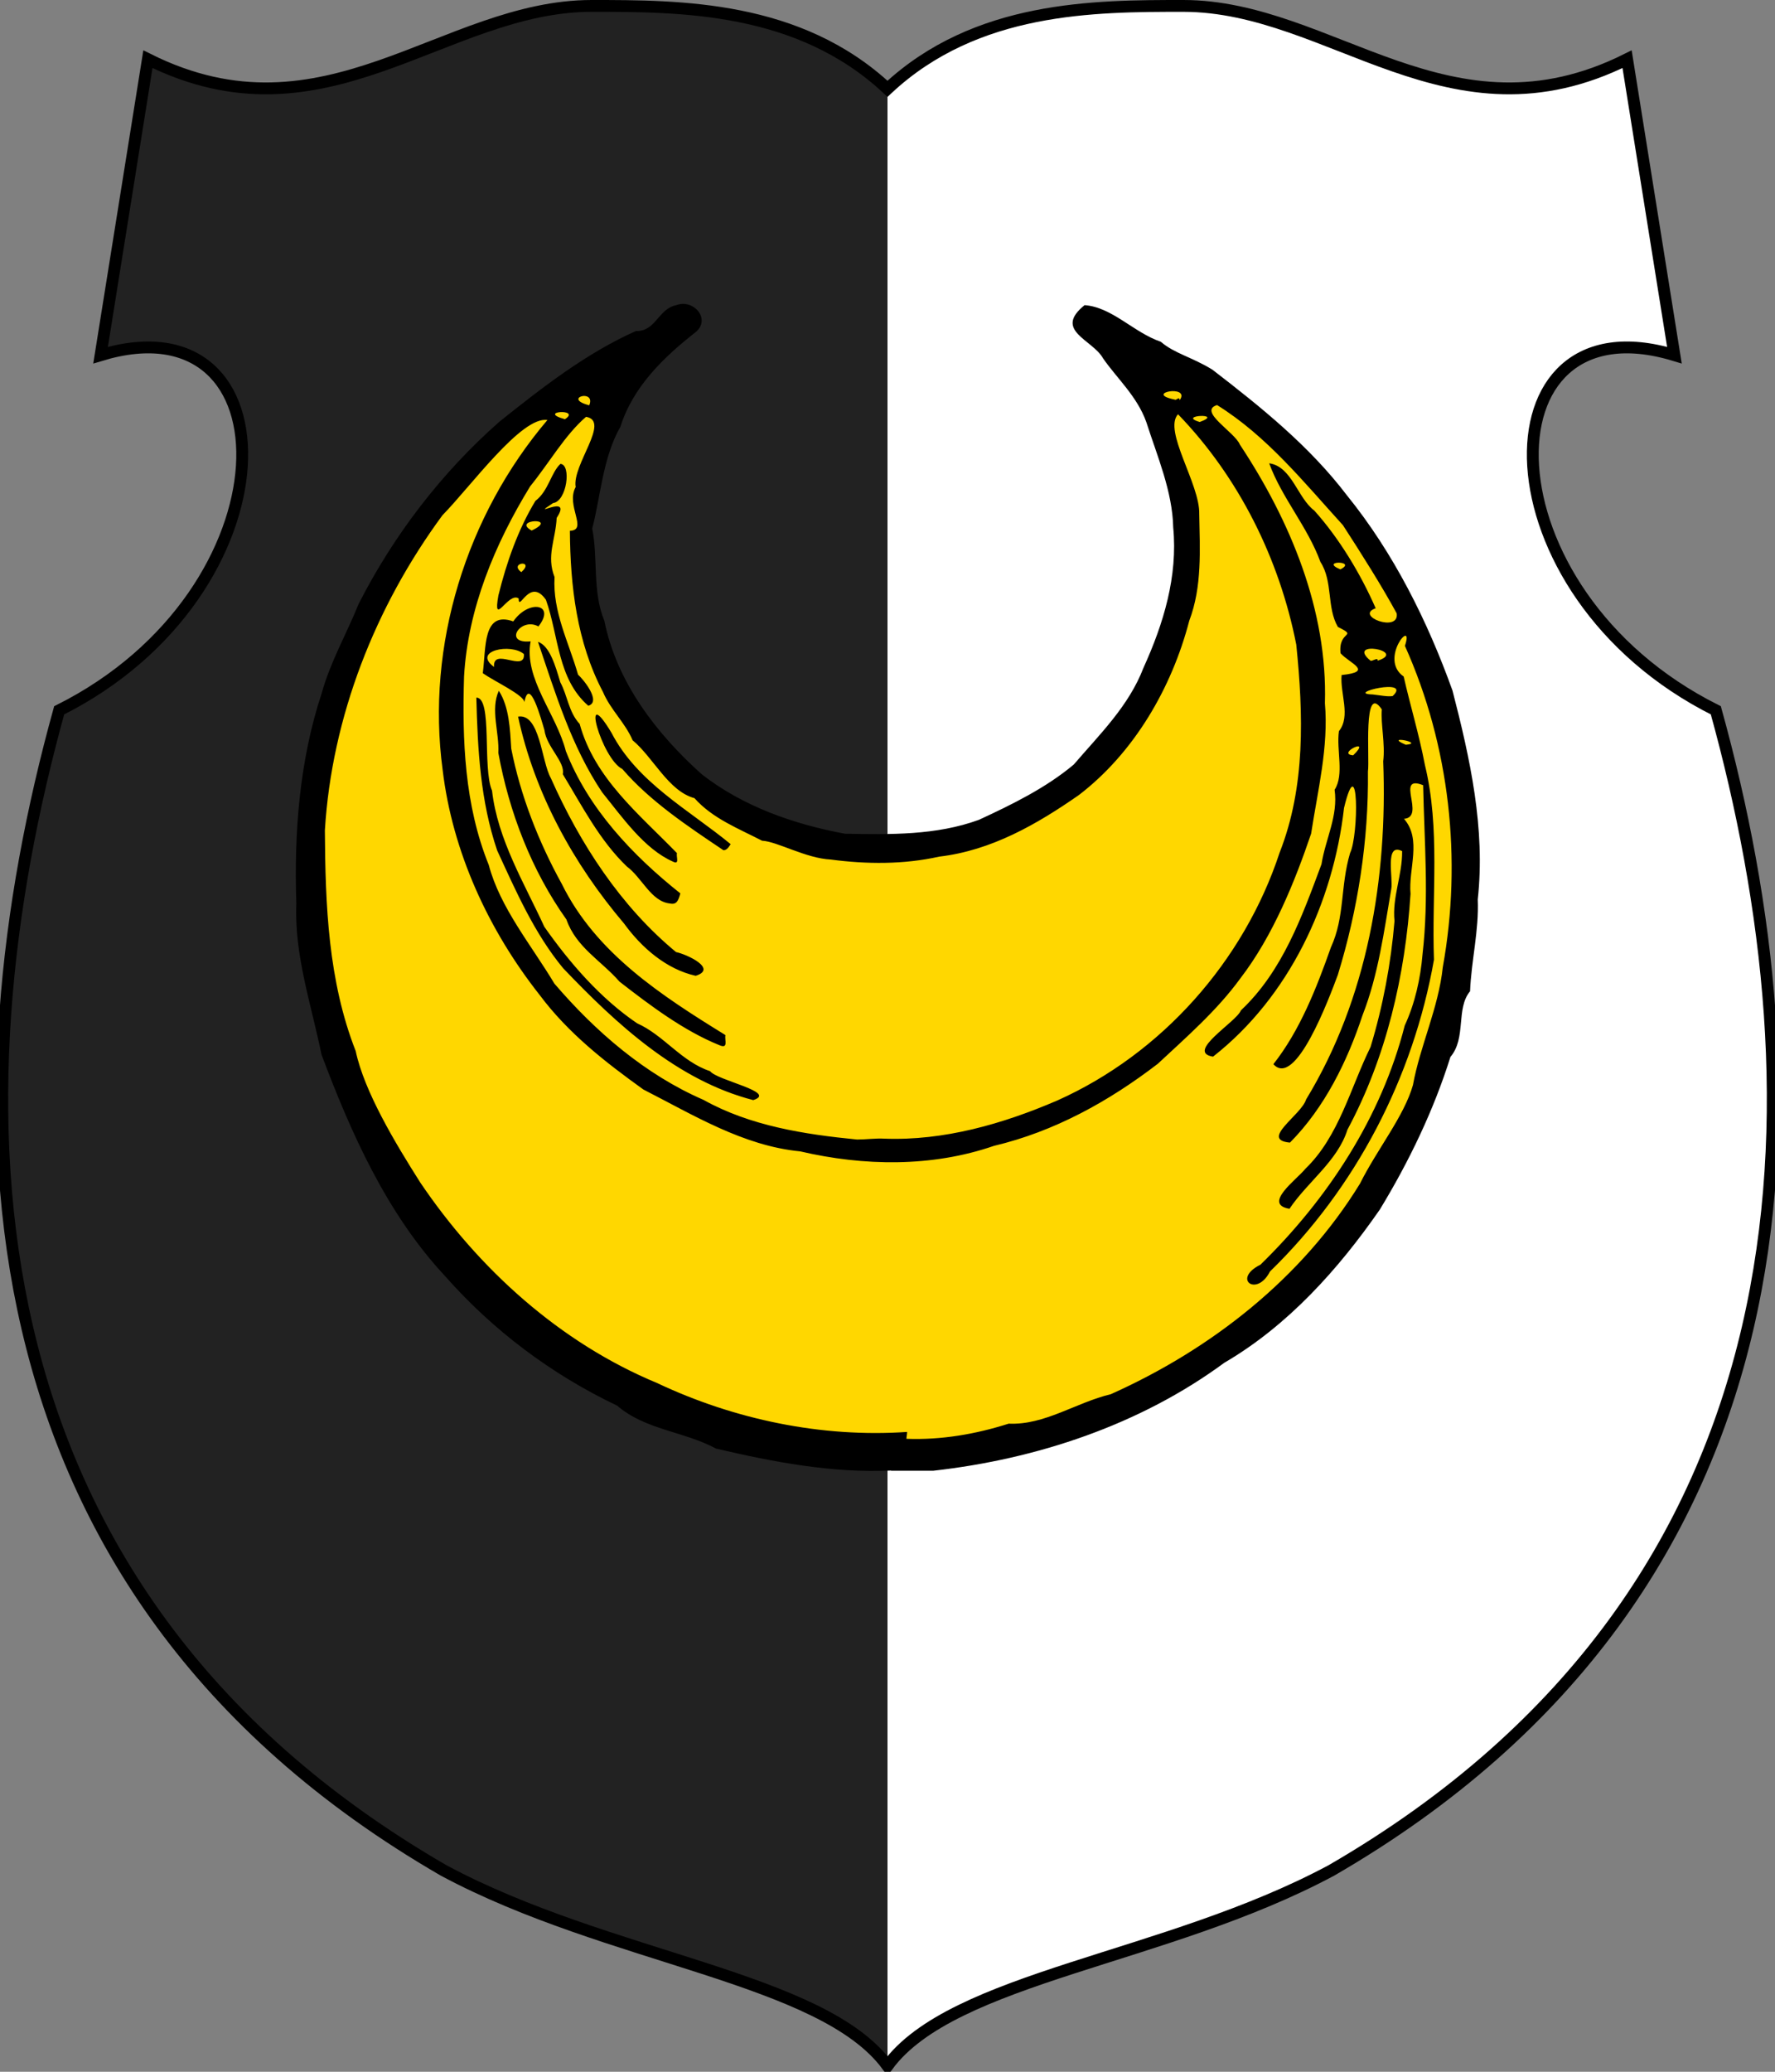 <?xml version="1.0" encoding="utf-8" standalone="no"?>
<!DOCTYPE svg PUBLIC "-//W3C//DTD SVG 1.1//EN" "http://www.w3.org/Graphics/SVG/1.1/DTD/svg11.dtd">
<svg width="120px" height="140px"
     viewBox="0 0 300 350"
     id=""
     xmlns="http://www.w3.org/2000/svg">
    <rect x="0" y="0" width="300" height="350" fill="#808080" stroke="none"/>
    <defs>
        <style type="text/css"><![CDATA[
            .shield {
                fill: #222222;
            }
            .border {
                fill: none;
                stroke: #000000;
                stroke-width: 2;
            }
            .pattern {
                fill: #ffffff;
            }
            #charge_fill {
                fill: #ffd700;
            }
            #charge_outline {
                fill: #000000;
            }
        ]]></style>
        <style type="text/css"><![CDATA[
            .pattern {
                clip-path: url(#boundary);
            }
        ]]></style>
        <clipPath id="boundary">
            <path d="M 150,15 C 135,1 115,1 100,1 C 75,1 55,25 25,10 L 17,60 C 50,50 50,100 10,120 C -8,185 -8,268 75,316 C 103,331 139,334 150,349 C 161,334 197,331 225,316 C 308,268 308,185 290,120 C 250,100 250,50 283,60 L 275,10 C 245,25 225,1 200,1 C 185,1 165,1 150,15 z" id="boundary-polish" class="boundary" />
        </clipPath>
    </defs>

    <g>
        <path d="M 150,15 C 135,1 115,1 100,1 C 75,1 55,25 25,10 L 17,60 C 50,50 50,100 10,120 C -8,185 -8,268 75,316 C 103,331 139,334 150,349 C 161,334 197,331 225,316 C 308,268 308,185 290,120 C 250,100 250,50 283,60 L 275,10 C 245,25 225,1 200,1 C 185,1 165,1 150,15 z" id="polish" class="shield" />
        <path d="M 150,0 L 150,350 L 300,350 L 300,0 z" id="per_pale" class="pattern" />
        <path id="charge_fill" d="m 115.19,51.86 c -3.29,0.15 -4.12,4.69 -7.53,4.56 -10.434,4.87 -19.959,12.22 -28.191,20.19 -9.686,9.78 -17.152,21.64 -22.324,34.43 -6.575,15.56 -7.53,32.94 -6.083,49.63 1.348,6.8 2.574,13.71 4.874,20.25 5.606,15 13.391,29.41 25.395,40.23 6.958,6.74 15.181,11.88 23.729,16.3 4.97,3.71 11.49,4.38 17.04,7 10.79,2.74 22.01,3.96 33.02,3.5 13.14,-0.59 25.96,-4.35 37.83,-9.9 8.21,-4.1 15.98,-9.36 23.11,-14.94 13.69,-11.74 23.25,-27.67 28.63,-44.81 2.7,-3.06 0.81,-7.84 3.28,-11.04 1.29,-12.02 2.71,-24.27 0.23,-36.26 -1.57,-9.78 -4.49,-19.25 -9.01,-28.04 -7.34,-15.43 -18.64,-28.36 -32.29,-38.31 -3.41,-3.12 -8,-4.26 -11.74,-6.76 -4.05,-1.69 -7.26,-5.26 -11.69,-5.84 -1.79,1.02 -2.28,3.39 -0.44,4.56 3.88,2.76 6.22,6.98 9.19,10.65 2.98,5.06 4.38,10.99 5.94,16.59 2.53,12.39 -1.42,25.23 -8,35.68 -4.27,5.59 -8.69,11.43 -15.1,14.67 -6.77,4.05 -14.17,7.13 -22.18,7.1 -6.35,0.44 -12.75,0.17 -18.73,-2.09 -9.78,-2.73 -18.34,-8.8 -24.27,-16.99 -5.46,-6.92 -8.65,-15.47 -9.6,-24.11 0.14,-4.41 -1.325,-8.75 0.22,-12.97 1.14,-7.34 3.6,-14.54 7.77,-20.65 2.6,-3.8 6.62,-6.41 9.7,-9.69 0.65,-1.63 -1.2,-3.15 -2.78,-2.94 z"/><path id="charge_outline" d="m 199.39,67.6 c 1.9,-2.71 -6.24,-1.19 -0.86,-0.1 0.32,0.22 0.77,-0.64 0.86,0.1 z m -99.8,0.87 c 1.19,-2.85 -4.659,-1.2 0,0 z m -4.11,2.35 c 2.886,-1.85 -4.917,-1.35 0,0 z m 107.29,0.47 c 4.33,-1.55 -3.99,-1.17 0,0 z m 23.77,24.9 c 3,-1.5 -3.68,-1.52 0,0 z m 6.3,15.43 c 5.17,-1.68 -5.51,-3.57 -1.2,0 0.27,0.15 1.33,-0.68 1.2,0 z m 2.54,5.97 c 3.42,-3.21 -8.27,-0.39 -3.38,-0.27 1.12,0.12 2.59,0.42 3.38,0.27 z m 2.22,8.23 c 3.41,-0.3 -3.98,-1.7 0,0 z m -8.89,1.78 c 3.39,-3.29 -2.99,-0.21 0,0 z M 89.86,89.63 c 4.818,-2.28 -3.508,-1.92 0,0 z m -1.75,7.03 c 2.41,-2.17 -2.205,-1.65 0,0 z m 11.32,22.57 c -5.211,-4.53 -4.983,-11.77 -7.159,-17.9 -2.769,-3.96 -4.608,2.22 -4.611,-0.23 -1.756,-1.2 -4.431,5.11 -3.423,-0.51 1.378,-5.6 3.34,-11.16 6.256,-15.97 2.203,-1.66 2.638,-4.79 4.227,-6.25 1.9,0.11 1.083,6.33 -1.248,6.62 -4.442,2.93 3.498,-1.88 0.614,2.5 -0.182,3.72 -1.778,6.39 -0.359,10 -0.345,5.86 2.394,10.98 3.973,16.49 0.823,0.71 4.02,4.57 1.73,5.25 z m 22.83,24.4 c -5.98,-4.02 -12.37,-8.25 -17.07,-13.71 -3.53,-1.72 -7.207,-15.06 -1.85,-6.14 4.36,8.42 13.1,13.03 20.15,18.83 -0.29,0.43 -0.61,1.05 -1.23,1.02 z m -8.5,1.94 c -4.86,-2.13 -8.56,-7.48 -11.99,-11.72 -5.176,-7.7 -7.914,-16.76 -10.84,-25.42 1.981,0.68 2.94,4.05 3.77,6.83 1.22,2.25 1.399,5.03 3.27,7.04 2.53,9.22 10.08,15.27 16.45,21.83 -0.19,0.51 0.51,2.03 -0.66,1.44 z M 83.5,112.67 c -0.246,-3.43 5.269,1 5.05,-2.17 -2.132,-1.88 -8.829,-0.58 -5.05,2.17 z m 29.71,39.96 c -3.17,-0.33 -4.73,-4.4 -7.26,-6.24 -4.6,-4.41 -7.556,-10.21 -10.83,-15.6 0.437,-2.09 -2.737,-4.57 -3.106,-7.46 -0.54,-1.79 -2.541,-9.2 -3.384,-4.71 -0.07,-1.2 -5.062,-3.51 -7.032,-4.89 0.573,-4.34 -0.03,-10.59 5.154,-8.75 2.582,-3.75 7.257,-2.98 4.253,0.85 -3.035,-1.66 -6.042,2.99 -1.325,2.52 -1.174,6.3 4.343,12.23 5.957,18.54 3.809,9.75 11.273,17.61 19.353,24.04 -0.34,1.21 -0.61,1.96 -1.78,1.7 z m 4.37,12.22 c -4.93,-1.1 -9.12,-4.72 -12.09,-8.81 -8.565,-10.09 -15.125,-21.98 -17.93,-34.98 3.717,-0.59 3.931,7.57 5.547,10.41 4.903,11.03 11.793,21.65 21.153,29.37 1.99,0.43 7.03,2.85 3.32,4.01 z m 3.98,11.71 c -6,-2.43 -11.65,-6.68 -16.85,-10.72 -3.11,-3.56 -7.347,-5.81 -8.975,-10.5 -5.915,-8.31 -9.685,-18.16 -11.508,-28.14 0.187,-3.45 -1.378,-7.35 0.08,-10.5 1.76,2.71 1.894,6.5 2.1,9.77 1.559,7.96 4.631,15.77 8.55,22.87 5.753,11.7 16.913,18.9 27.643,25.52 -0.15,0.91 0.56,2.39 -1.04,1.7 z m 5.75,9.29 c -12.84,-3.31 -23.17,-12.89 -32.14,-22.29 -4.869,-5.89 -7.979,-13.03 -11.143,-19.89 -2.837,-8.34 -3.3,-17.08 -3.519,-25.82 2.779,0 0.983,11.88 2.652,15.72 0.935,8.25 5.47,15.66 8.846,23.01 4.316,6.14 9.484,12.09 15.664,16.29 4.52,2.01 7.49,6.48 12.34,8.09 1.21,1.59 11.48,3.54 7.3,4.89 z m 22.13,6.51 c 10.08,0.39 20.07,-2.49 29.25,-6.44 17.63,-7.88 31.54,-23.52 37.58,-41.87 4.41,-11.18 4.01,-23.43 2.82,-35.14 -2.85,-14.5 -9.71,-28.3 -19.99,-38.93 -2.55,2.78 3.72,11.79 3.59,16.86 0.1,6.07 0.51,12.23 -1.69,18.03 -2.96,11.37 -9.34,22.31 -18.65,29.44 -7.12,4.96 -14.81,9.38 -23.63,10.41 -5.96,1.34 -12.29,1.29 -18.31,0.49 -4.21,-0.2 -9.03,-3.05 -11.61,-3.18 -4.02,-2.08 -8.35,-3.74 -11.43,-7.19 -4.39,-1.18 -6.95,-6.87 -10.45,-9.78 -1.27,-2.98 -3.72,-5.13 -5,-8.14 -4.437,-8.43 -5.534,-17.89 -5.6,-27.25 3.133,-0.1 -0.755,-4.3 0.977,-7.39 -0.648,-3.73 5.943,-11.17 1.752,-11.86 -3.564,3.05 -6.345,7.95 -9.444,11.74 -5.955,9.72 -10.524,20.65 -11.175,32.12 -0.323,10.77 0.07,21.7 4.178,31.85 1.912,7.22 7.206,13.55 11.092,20.04 6.96,8.12 15.32,15.35 25.2,19.64 7.9,4.41 17.09,5.83 25.96,6.7 1.51,0 3.12,-0.23 4.58,-0.15 z m 3.76,50.71 c 5.9,0.22 11.69,-0.78 17.28,-2.56 6.07,0.28 11.42,-3.59 17.25,-4.97 16.99,-7.6 32.31,-19.6 42.12,-35.57 2.89,-5.79 7.48,-11.42 8.96,-16.67 1.19,-6.56 4.32,-13.04 5.04,-19.89 3.29,-18.2 1.18,-37.41 -6.4,-54.3 1.67,-4.96 -4.53,2.2 -0.21,5.18 1.12,4.94 2.6,9.76 3.59,14.95 2.62,10.75 1.13,21.93 1.53,32.89 -3.51,19.92 -13.21,38.58 -27.72,52.68 -2.24,4.41 -6.46,1.25 -1.6,-1.16 11.38,-11.11 20.42,-24.89 24.38,-40.4 1.7,-3.67 2.67,-7.91 3.01,-12.07 1.1,-9.52 0.3,-19.01 0.1,-28.53 -4.86,-1.91 0.52,5.4 -3.24,5.68 3.06,3.47 0.72,8.47 1.11,12.67 -0.9,13.81 -4.09,27.6 -10.66,39.84 -1.67,5.32 -6.73,8.79 -9.8,13.37 -4.62,-0.76 1.24,-4.95 2.68,-6.75 5.69,-5.47 7.61,-13.67 11.02,-20.58 2.1,-6.9 3.46,-14.15 4.05,-21.28 -0.41,-4.05 1.33,-7.72 1.29,-11.81 -3.01,-1.53 -1.48,4.57 -1.84,6.42 -1.2,7 -2.18,14.5 -4.85,21.29 -2.59,7.84 -6.42,15.63 -12.27,21.53 -5.17,-0.47 1.94,-4.66 2.73,-7.29 10.38,-17.05 13.79,-37.4 13.03,-57.12 0.37,-2.95 -0.45,-6.42 -0.23,-8.77 -3.22,-4.7 -2.03,8.27 -2.35,10.49 0.13,11.59 -1.69,23.31 -5.09,34.36 -1.53,4.09 -7.16,19.21 -10.89,15.08 4.48,-5.68 7.29,-12.85 9.72,-19.73 2.39,-5.21 1.56,-10.23 3.24,-15.93 1.49,-3.06 1.48,-17.98 -1.02,-7.63 -1.83,16.03 -9.3,31.95 -22.14,42.02 -4.75,-0.76 4.01,-5.9 4.71,-7.82 7.03,-6.6 10.34,-15.88 13.62,-24.69 0.68,-4.29 2.84,-8.16 2.22,-12.58 1.66,-2.57 0.27,-6.71 0.73,-9.9 2.04,-2.56 0.17,-6.33 0.45,-9.48 5.51,-0.57 1.39,-1.94 -0.18,-3.68 -0.42,-3.95 3.09,-2.67 -0.45,-4.45 -1.92,-3.3 -0.8,-7.67 -2.95,-10.98 -2.16,-5.93 -6.52,-10.81 -8.66,-16.66 3.83,0.53 4.77,5.84 7.63,7.99 4.21,4.69 7.8,10.64 10.37,16.5 -3.68,1.28 4.05,4.21 3.55,0.86 -2.55,-4.69 -5.96,-10.07 -9.08,-14.89 -6.6,-7.25 -12.86,-15.07 -21.28,-20.3 -3.31,1.03 3.02,4.58 3.85,6.67 8.55,12.91 14.85,28.01 14.38,43.7 0.64,7.42 -1.22,14.74 -2.33,22.03 -2.73,8.04 -6.43,17.27 -11.98,24.48 -3.92,5.39 -9.07,9.87 -13.93,14.4 -8.27,6.35 -17.48,11.45 -27.7,13.87 -10.5,3.63 -22.03,3.43 -32.75,0.93 -9.62,-0.93 -18.06,-6.15 -26.5,-10.45 -6.46,-4.64 -12.715,-9.52 -17.523,-15.96 -8.64,-10.94 -14.747,-24.16 -16.405,-38.04 -2.83,-21.04 4,-42.97 17.708,-59.1 -4.35,-0.72 -12.995,11.27 -17.735,16.08 -11.351,15.41 -18.713,34.06 -19.877,53.24 0.08,12.61 0.55,25.39 5.212,37.29 1.439,6.81 6.669,15.52 10.903,22.19 9.871,14.61 23.596,27.06 40.017,33.88 13.04,6.16 27.8,9.26 42.27,8.27 0,0.39 -0.1,0.77 -0.11,1.16 z m -2.59,5.36 c -9.99,0.46 -19.92,-1.45 -29.6,-3.71 -5.43,-2.93 -11.92,-3.13 -16.72,-7.26 -11.112,-5.29 -21.028,-12.74 -29.158,-21.98 -9.775,-10.51 -15.8,-24.03 -20.796,-37.33 -1.727,-8.49 -4.608,-16.74 -4.252,-25.52 -0.403,-11.95 0.533,-24.21 4.306,-35.58 1.464,-5.27 4.175,-9.95 6.242,-15.06 5.925,-11.61 14.01,-22.15 23.787,-30.76 7.187,-5.73 14.677,-11.59 23.071,-15.31 3.36,0.11 3.73,-3.75 6.82,-4.37 2.87,-1.09 5.84,2.28 3.35,4.49 -5.54,4.34 -10.67,9.29 -12.82,16.1 -2.96,5.08 -3.41,12.21 -4.75,17.15 1.01,5 0,10.63 2.06,15.6 2.08,10.34 8.78,19.04 16.45,25.91 7.01,5.46 15.55,8.44 24.21,10.05 7.64,0.13 15.36,0.3 22.64,-2.35 5.51,-2.54 11.38,-5.42 16.04,-9.35 4.4,-5.13 9.29,-9.87 11.78,-16.35 3.39,-7.46 5.81,-15.43 5.02,-23.68 -0.13,-6.11 -2.69,-12.02 -4.54,-17.79 -1.54,-4.37 -5.05,-7.49 -7.33,-10.81 -1.78,-3.17 -8.43,-4.68 -3.11,-8.97 4.66,0.33 8.32,4.64 12.87,6.18 2.35,2.01 5.29,2.6 8.73,4.72 8.25,6.35 16.39,12.89 22.74,21.23 7.91,9.76 13.62,21.25 17.84,32.98 2.98,11.5 5.58,23.32 4.27,35.29 0.22,5.25 -1.09,10.33 -1.3,15.51 -2.44,2.95 -0.59,7.88 -3.32,11.1 -2.83,9.03 -7.03,17.73 -11.93,25.78 -7.02,10.11 -15.54,19.61 -26.28,25.88 -14.27,10.5 -31.69,16.28 -49.17,18.24 -2.38,0 -4.78,0 -7.15,0 z"/>
        <path d="M 150,15 C 135,1 115,1 100,1 C 75,1 55,25 25,10 L 17,60 C 50,50 50,100 10,120 C -8,185 -8,268 75,316 C 103,331 139,334 150,349 C 161,334 197,331 225,316 C 308,268 308,185 290,120 C 250,100 250,50 283,60 L 275,10 C 245,25 225,1 200,1 C 185,1 165,1 150,15 z" id="border-polish" class="border" />

    </g>
</svg>
